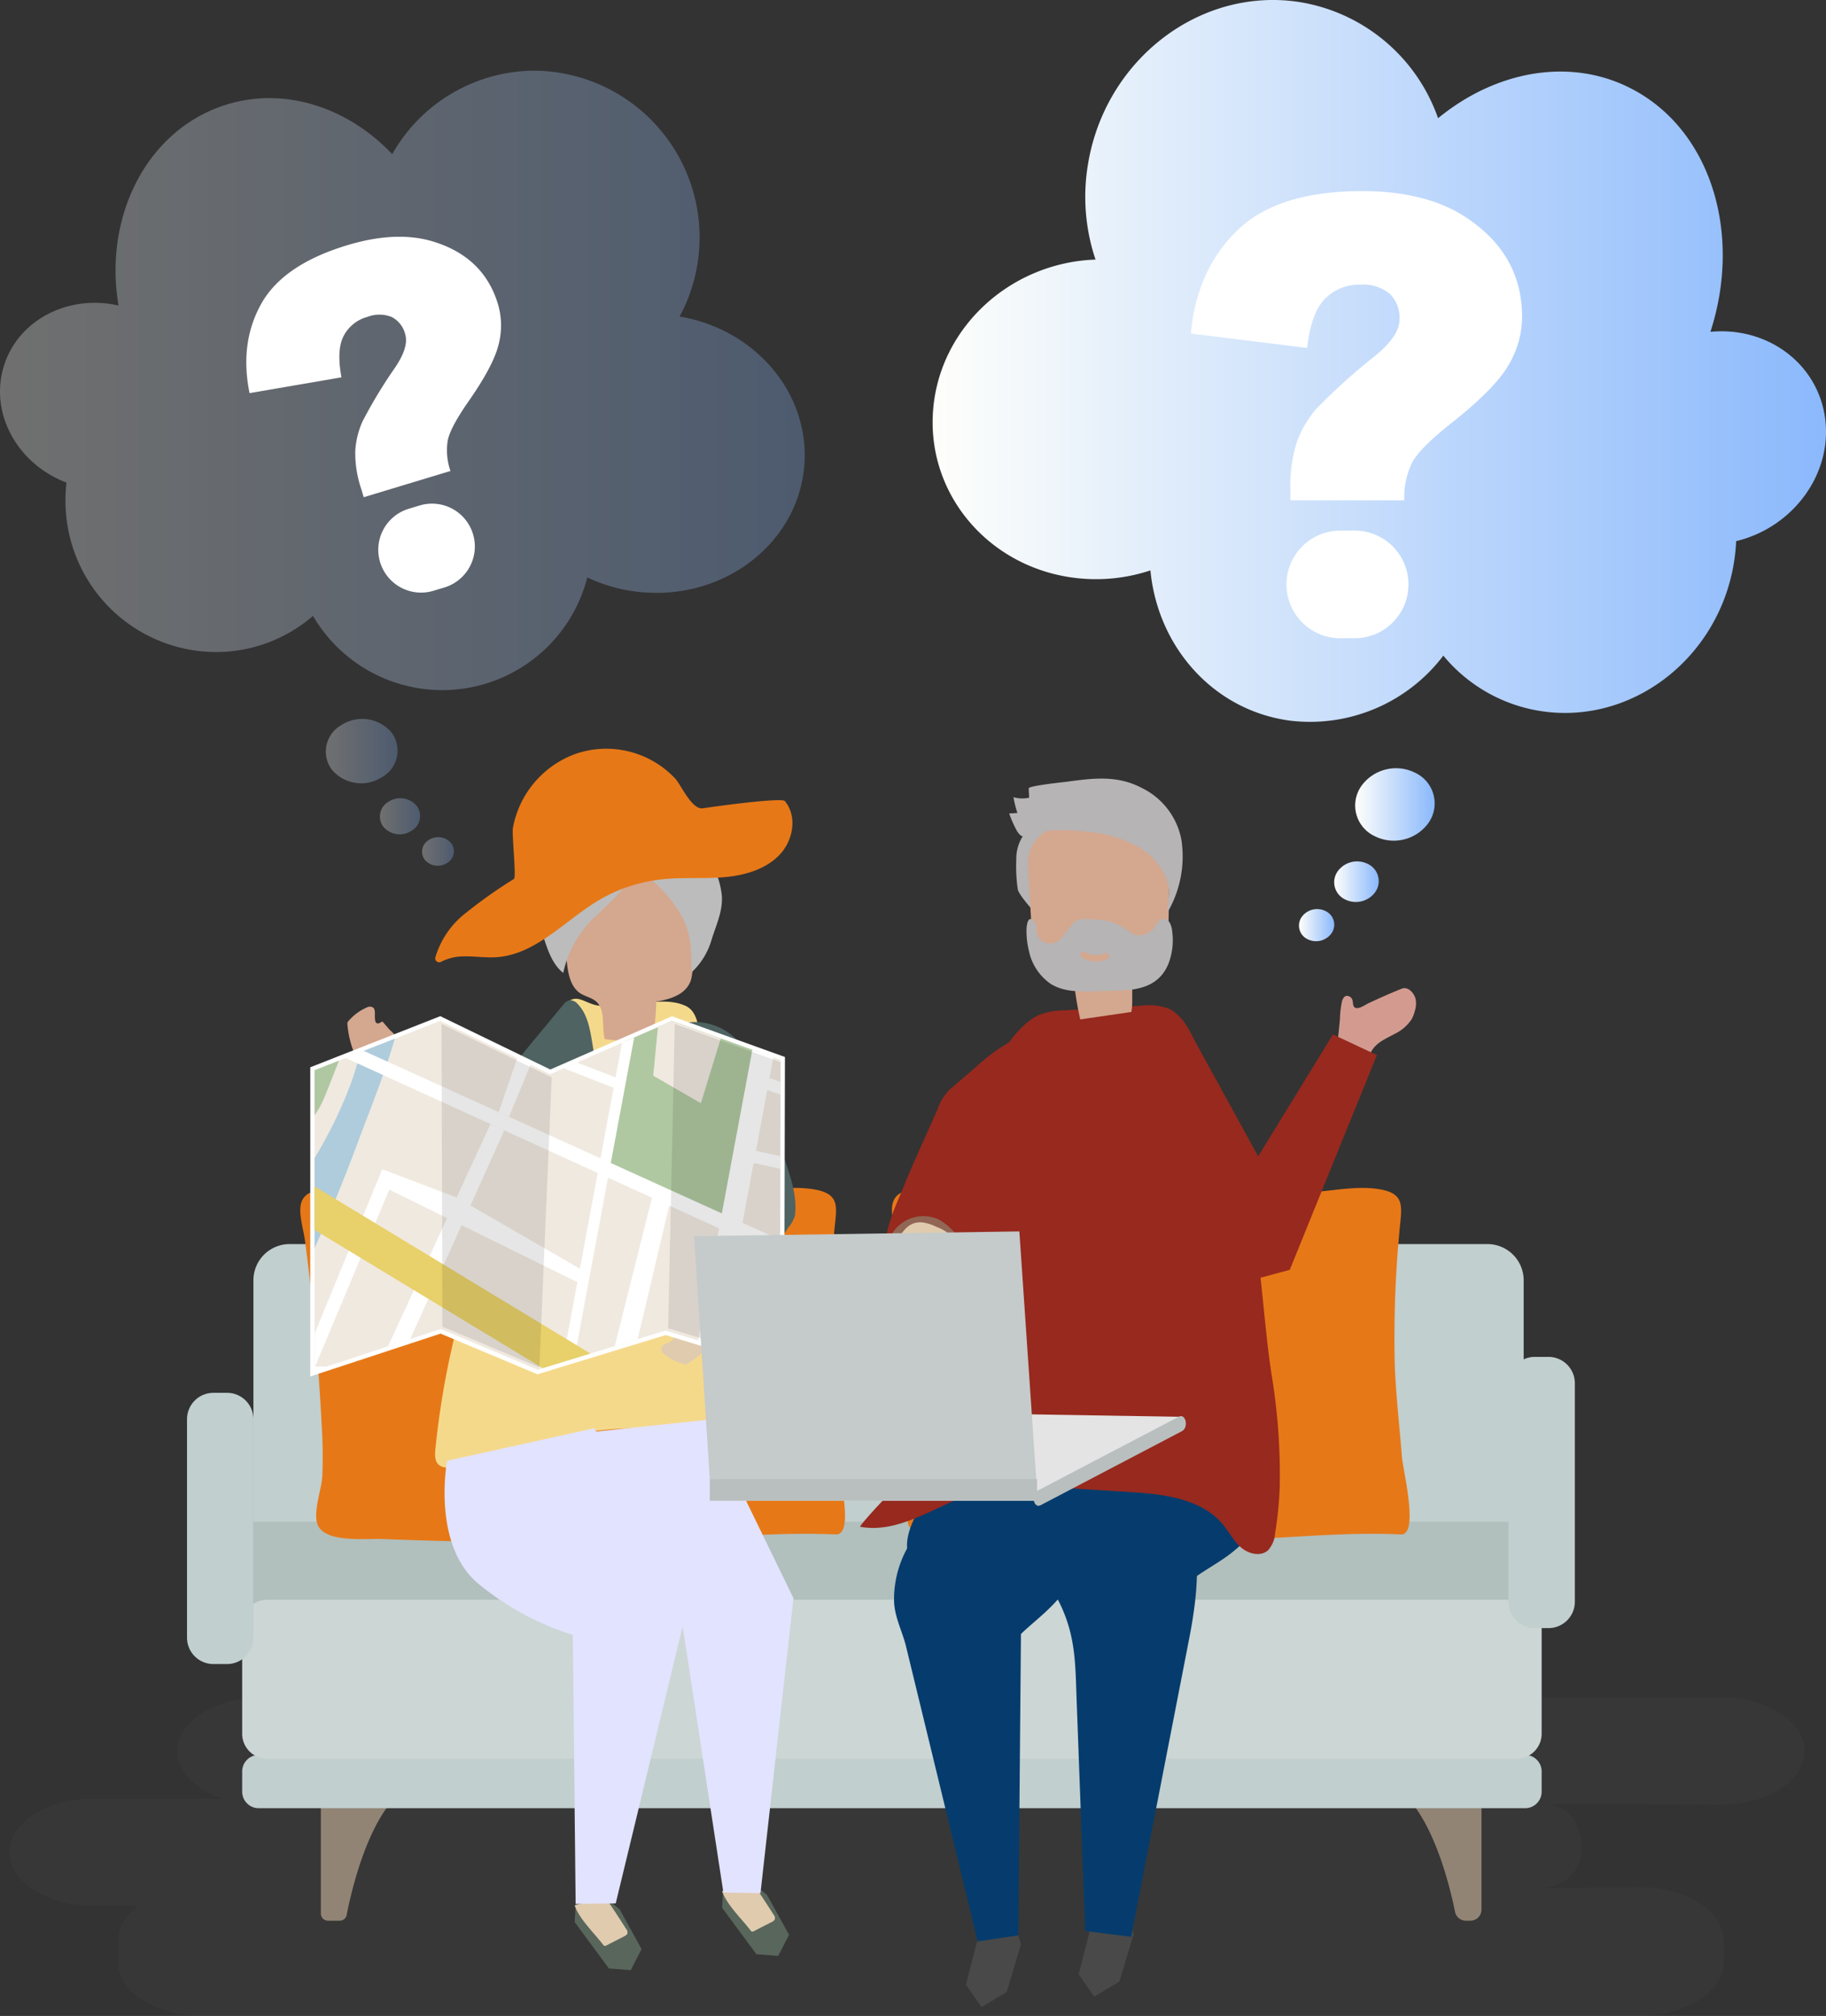 <svg xmlns="http://www.w3.org/2000/svg" xmlns:xlink="http://www.w3.org/1999/xlink" width="317.482" height="350.361" viewBox="0 0 317.482 350.361">
  <rect x="0" y="0" width="317.482" height="350.361" fill="#333333" stroke="none"/>
  <defs>
    <linearGradient id="linear-gradient" y1="0.5" x2="1" y2="0.5" gradientUnits="objectBoundingBox">
      <stop offset="0" stop-color="#fffffb"/>
      <stop offset="0.99" stop-color="#8bb9fc"/>
    </linearGradient>
    <clipPath id="clip-path">
      <path id="Path_902" data-name="Path 902" d="M462.147,859.443l-.165-.059-21.191,9.27-18.97-9.194-.174-.084-21.823,8.579v52.183l21.934-7.211L438.611,920l22.25-6.8,19.855,6.041.141-53.063Z" transform="translate(-399.824 -859.377)" fill="none"/>
    </clipPath>
    <clipPath id="clip-path-2">
      <rect id="Rectangle_107" data-name="Rectangle 107" width="61.901" height="94.073" transform="matrix(0.019, -1, 1, 0.019, 0, 61.889)" fill="#f0e9e0"/>
    </clipPath>
  </defs>
  <g id="Group_197" data-name="Group 197" transform="translate(-339.976 -665.241)">
    <path id="Path_842" data-name="Path 842" d="M639.3,988.036H385.549c-8.026,0-14.593,4.2-14.593,9.335h0c0,3.555,3.149,6.662,7.751,8.237H356.362c-8.026,0-14.593,4.2-14.593,9.336h0c0,5.134,6.567,9.334,14.593,9.334h7.786c-2.175,1.632-3.494,3.742-3.494,6.041v3.734c0,5.134,6.567,9.336,14.593,9.336H625.221c8.027,0,14.593-4.2,14.593-9.336v-3.734c0-5.134-6.567-9.336-14.593-9.336l-17,.208a7.836,7.836,0,0,0,4.806-1.968c2.473-2.3,2.582-5.808,1.374-8.711-.783-1.88-2.04-3.371-5.15-3.933l30.044.127c8.026,0,14.593-4.2,14.593-9.336h0C653.893,992.236,647.325,988.036,639.3,988.036Z" transform="translate(-0.154 -27.786)" fill="#606060" opacity="0.1" style="mix-blend-mode: multiply;isolation: isolate"/>
    <g id="Group_162" data-name="Group 162" transform="translate(372.493 871.695)">
      <path id="Path_843" data-name="Path 843" d="M401.017,1005.3v21.65a1.245,1.245,0,0,0,1.221,1.268h2.068a1.231,1.231,0,0,0,1.2-1.014c.695-3.586,3.4-15.729,9.009-20.977a1.273,1.273,0,0,0-.833-2.194h-11.44A1.245,1.245,0,0,0,401.017,1005.3Z" transform="translate(-377.748 -900.858)" fill="#928475"/>
      <path id="Path_844" data-name="Path 844" d="M620.6,1006v20.247a1.933,1.933,0,0,1-1.9,1.969h-.844a1.912,1.912,0,0,1-1.854-1.559c-.784-3.859-3.19-13.931-7.851-19.335a1.977,1.977,0,0,1,1.4-3.291H618.7A1.933,1.933,0,0,1,620.6,1006Z" transform="translate(-395.536 -900.858)" fill="#928475"/>
      <path id="Rectangle_99" data-name="Rectangle 99" d="M6.295,0H214.563a6.294,6.294,0,0,1,6.294,6.294V67.33a6.294,6.294,0,0,1-6.294,6.294H6.295A6.295,6.295,0,0,1,0,67.329V6.295A6.295,6.295,0,0,1,6.295,0Z" transform="translate(11.543 9.763)" fill="#c1cfce"/>
      <rect id="Rectangle_100" data-name="Rectangle 100" width="220.857" height="17.323" transform="translate(11.543 58.006)" fill="#b1bfbd"/>
      <path id="Rectangle_101" data-name="Rectangle 101" d="M2.88,0H223.059a2.88,2.88,0,0,1,2.88,2.88v3.5a2.88,2.88,0,0,1-2.88,2.88H2.879A2.879,2.879,0,0,1,0,6.379V2.88A2.88,2.88,0,0,1,2.88,0Z" transform="translate(9.588 98.546)" fill="#c1cfce"/>
      <path id="Rectangle_102" data-name="Rectangle 102" d="M4.356,0H221.582a4.356,4.356,0,0,1,4.356,4.356v18.93a4.357,4.357,0,0,1-4.357,4.357H4.356A4.356,4.356,0,0,1,0,23.287V4.356A4.356,4.356,0,0,1,4.356,0Z" transform="translate(9.588 71.57)" fill="#ccd6d5"/>
      <path id="Rectangle_103" data-name="Rectangle 103" d="M4.584,0H6.958a4.586,4.586,0,0,1,4.586,4.586V42.553A4.584,4.584,0,0,1,6.96,47.137H4.584A4.584,4.584,0,0,1,0,42.553V4.584A4.584,4.584,0,0,1,4.584,0Z" transform="translate(229.755 29.368)" fill="#c1cfce"/>
      <path id="Rectangle_104" data-name="Rectangle 104" d="M4.585,0H6.959a4.584,4.584,0,0,1,4.584,4.584V42.553a4.584,4.584,0,0,1-4.584,4.584H4.586A4.586,4.586,0,0,1,0,42.551V4.585A4.585,4.585,0,0,1,4.585,0Z" transform="translate(0 35.613)" fill="#c1cfce"/>
      <path id="Path_845" data-name="Path 845" d="M491.723,946.27c-.3-3.281-1.226-7.161-1.328-8.434-.426-5.281-1.077-10.485-1.3-15.8a185.1,185.1,0,0,1,.827-23.076c.378-4.426,1.385-6.9-3.963-7.638-4.188-.577-8.391.4-12.565.583-6.656.3-13.3.818-19.963,1.046-9.5.327-18.987-.185-28.469-.622-4.845-.225-9.692-.436-14.542-.5-3.235-.043-6.516-.791-9.753-.367-5.384.707-3.219,5.11-2.677,9.313q2.029,15.712,2.831,31.549a85.554,85.554,0,0,1,.108,8.992c-.124,2.257-1.761,6.516-.709,8.569,1.518,2.962,8.33,2.158,11.121,2.272,7.172.3,14.35.447,21.526.549q16.316.236,32.621-.641c8.2-.442,16.548-1.069,24.7-.7C491.771,951.44,491.977,949.073,491.723,946.27Z" transform="translate(-377.411 -891.14)" fill="#e77817"/>
      <path id="Path_846" data-name="Path 846" d="M599.586,946.27c-.283-3.281-1.164-7.161-1.261-8.434-.408-5.281-1.024-10.485-1.232-15.8a194.882,194.882,0,0,1,.786-23.076c.36-4.426,1.318-6.9-3.766-7.638-3.979-.577-7.975.4-11.941.583-6.328.3-12.645.818-18.976,1.046-9.025.327-18.045-.185-27.058-.622-4.6-.225-9.211-.436-13.821-.5-3.075-.043-6.195-.791-9.272-.367-5.115.707-3.057,5.11-2.542,9.313q1.927,15.712,2.689,31.549a89.444,89.444,0,0,1,.1,8.992c-.118,2.257-1.673,6.516-.674,8.569,1.443,2.962,7.917,2.158,10.57,2.272,6.817.3,13.64.447,20.461.549q15.509.236,31.006-.641c7.791-.442,15.729-1.069,23.479-.7C599.631,951.44,599.827,949.073,599.586,946.27Z" transform="translate(-387.1 -891.14)" fill="#e77817"/>
    </g>
    <g id="Group_165" data-name="Group 165" transform="translate(502.129 665.241)">
      <g id="Group_163" data-name="Group 163" transform="translate(63.694 133.518)">
        <path id="Path_847" data-name="Path 847" d="M608.263,812.143a7.426,7.426,0,0,0-9.488,2.407,5.886,5.886,0,0,0,2.363,8.568,7.429,7.429,0,0,0,9.487-2.408A5.884,5.884,0,0,0,608.263,812.143Z" transform="translate(-588.015 -811.336)" fill="url(#linear-gradient)"/>
        <path id="Path_848" data-name="Path 848" d="M599.669,829.505a4.164,4.164,0,0,0-5.318,1.348,3.3,3.3,0,0,0,1.324,4.8,4.164,4.164,0,0,0,5.317-1.349A3.3,3.3,0,0,0,599.669,829.505Z" transform="translate(-587.672 -812.861)" fill="url(#linear-gradient)"/>
        <path id="Path_849" data-name="Path 849" d="M591.745,838.477a3.3,3.3,0,0,0-4.211,1.069,2.611,2.611,0,0,0,1.049,3.8,3.3,3.3,0,0,0,4.21-1.068A2.613,2.613,0,0,0,591.745,838.477Z" transform="translate(-587.095 -813.641)" fill="url(#linear-gradient)"/>
      </g>
      <g id="Group_164" data-name="Group 164">
        <path id="Path_850" data-name="Path 850" d="M517.507,736.257c-1.351,15.307,10.444,28.55,26.346,29.578a30.065,30.065,0,0,0,11.418-1.46c1.26,13.278,10.911,24.268,24.128,26.094a29.1,29.1,0,0,0,26.8-11.282,27.387,27.387,0,0,0,17.374,9.7c15.761,2.179,30.62-9.5,33.187-26.084a32.376,32.376,0,0,0,.347-3.511c9.889-2.383,16.739-11.656,15.476-21.3-1.249-9.556-10.008-16.034-19.947-15.078,5.511-16.978.164-34.882-13.478-42.126-10.732-5.7-23.763-3.295-33.874,5a30.7,30.7,0,0,0-24.562-20.261c-17.269-2.388-33.547,10.408-36.36,28.577a34.213,34.213,0,0,0,1.364,16.251C531.107,710.868,518.77,721.927,517.507,736.257Z" transform="translate(-517.402 -665.241)" fill="url(#linear-gradient)"/>
      </g>
    </g>
    <g id="Group_168" data-name="Group 168" transform="translate(339.976 677.521)" opacity="0.3">
      <g id="Group_166" data-name="Group 166" transform="translate(56.639 112.678)">
        <path id="Path_851" data-name="Path 851" d="M404.733,802.988a6.665,6.665,0,0,1,8.669,1.348,5.278,5.278,0,0,1-1.73,7.776A6.662,6.662,0,0,1,403,810.765,5.278,5.278,0,0,1,404.733,802.988Z" transform="translate(-401.95 -801.969)" fill="url(#linear-gradient)"/>
        <path id="Path_852" data-name="Path 852" d="M413.8,817.62a3.736,3.736,0,0,1,4.859.755,2.96,2.96,0,0,1-.971,4.359,3.736,3.736,0,0,1-4.858-.757A2.957,2.957,0,0,1,413.8,817.62Z" transform="translate(-402.836 -803.267)" fill="url(#linear-gradient)"/>
        <path id="Path_853" data-name="Path 853" d="M421.5,824.9a2.959,2.959,0,0,1,3.849.6,2.344,2.344,0,0,1-.769,3.452,2.96,2.96,0,0,1-3.849-.6A2.344,2.344,0,0,1,421.5,824.9Z" transform="translate(-403.527 -803.904)" fill="url(#linear-gradient)"/>
      </g>
      <g id="Group_167" data-name="Group 167">
        <path id="Path_854" data-name="Path 854" d="M458.138,721.411a28.975,28.975,0,0,0-25.144-42.733,28.555,28.555,0,0,0-24.821,14.512c-7.912-8.341-19.256-11.961-29.663-8.332C365.28,689.467,358,704.238,360.588,719.5c-8.774-2-17.523,2.528-19.968,10.6-2.469,8.151,2.383,16.943,10.915,20.17a26.9,26.9,0,0,0-.176,3.063,26.256,26.256,0,0,0,26.123,26.389,25.861,25.861,0,0,0,16.915-6.281,26.03,26.03,0,0,0,47.693-6.688,27.841,27.841,0,0,0,10.03,2.614c14.392,1.007,26.8-8.985,27.713-22.316C480.687,734.571,471.165,723.588,458.138,721.411Z" transform="translate(-339.976 -678.678)" fill="url(#linear-gradient)"/>
      </g>
    </g>
    <g id="Group_179" data-name="Group 179" transform="translate(489.529 800.559)">
      <g id="Group_170" data-name="Group 170" transform="translate(5.891 109.796)">
        <g id="Group_169" data-name="Group 169" transform="translate(0 16.361)">
          <path id="Path_855" data-name="Path 855" d="M526.211,1031.816l-2.475,9.593,2.706,3.89,4.37-2.594,2.5-8.3-1.873-6.223Z" transform="translate(-511.238 -957.959)" fill="#494949"/>
          <path id="Path_856" data-name="Path 856" d="M547.659,1029.83l-2.475,9.593,2.7,3.889,4.371-2.592,2.5-8.3-1.873-6.223Z" transform="translate(-513.084 -957.788)" fill="#494949"/>
          <path id="Path_857" data-name="Path 857" d="M540.74,961.363c-.771-2.456-1.914-6.156-4.294-7.139-5.006-2.064-10.442-3.838-15.591-2.3a14.934,14.934,0,0,0-8.558,7.127,18.391,18.391,0,0,0-2.237,8.781c-.012,2.95,1.42,5.424,2.1,8.234q6.224,25.6,12.446,51.206l7.065-1.036.456-52.376C535.034,970.928,542.269,966.234,540.74,961.363Z" transform="translate(-510.061 -951.345)" fill="#053c6d"/>
          <path id="Path_858" data-name="Path 858" d="M564.47,969.339a53.179,53.179,0,0,0,.459-5.517,11.688,11.688,0,0,0-.512-4.266,9.743,9.743,0,0,0-2.623-3.685c-3.817-3.6-8.8-5.385-13.735-4.113a19.312,19.312,0,0,0-6.14,3.011,24.2,24.2,0,0,0-5.9,5.651,1.016,1.016,0,0,0-.262.76.983.983,0,0,0,.332.481,24.7,24.7,0,0,1,6.175,9.7c1.6,4.556,1.57,8.982,1.749,13.8q.314,8.447.627,16.892.436,11.7.87,23.406l7.977,1.037q2.1-10.771,4.2-21.542,2.95-15.143,5.9-30.287C563.923,972.947,564.233,971.15,564.47,969.339Z" transform="translate(-512.272 -951.345)" fill="#053c6d"/>
        </g>
        <path id="Path_859" data-name="Path 859" d="M573.563,951.35a14.864,14.864,0,0,0-1-5.6c-1.012-3.059-2.233-6.143-4.42-8.507-4.61-4.979-10.155-3.6-16.1-3.682a78.825,78.825,0,0,0-13.113.924c-3.6.56-8.82.878-11.753,3.156a67.2,67.2,0,0,0-10.055,9.633c-3.629,4.283-7.864,11.865-.7,15.116a8.956,8.956,0,0,0,4.464.5c4.7-.39,9.254-1.829,13.932-2.431s9.769-.255,13.569,2.538c2.628,1.931,5.15,5.12,8.327,4.384,2.254-.521,3.164-2.731,4.792-4.072,2.362-1.947,5.262-3.325,7.671-5.278,1.716-1.4,3.427-2.992,4.091-5.1A6.874,6.874,0,0,0,573.563,951.35Z" transform="translate(-510.273 -933.442)" fill="#053c6d"/>
      </g>
      <path id="Path_860" data-name="Path 860" d="M576.564,940.1a64.018,64.018,0,0,1-.811,8.11,4.831,4.831,0,0,1-1.227,2.925c-1.273,1.136-3.367.642-4.66-.471s-2.085-2.688-3.173-4c-3.809-4.594-10.47-5.305-16.427-5.674l-13.068-.809c-3.974-.247-8.018-.488-11.89.44-7.431,1.779-14.158,7.781-21.679,6.429-.292-.053,3.893-4.591,4.313-4.937,2.357-1.942,2.11-2.218,2.11-5.466q0-9.419.874-18.815c1.05-11.4,5.617-21.227,9.041-32.046,1.7-5.37,3.244-10.832,5.579-15.944,1.829-4,5.105-9.87,9.123-11.728a11.886,11.886,0,0,1,4.34-.815l13.4-.812a10.122,10.122,0,0,1,4.815.491c2.24,1.013,3.532,3.48,4.663,5.784A119.149,119.149,0,0,1,572.168,895.9c1.341,8.112,1.734,16.4,2.932,24.408A106.346,106.346,0,0,1,576.564,940.1Z" transform="translate(-503.615 -817.016)" fill="#97291e"/>
      <g id="Group_172" data-name="Group 172" transform="translate(25.893)">
        <path id="Path_861" data-name="Path 861" d="M538.389,826.151a16.26,16.26,0,0,0-1.613,7.437,2.327,2.327,0,0,1-.53,1.9c-.565.46,0,1.375-.476.823s-2.1-2.468-2.2-3.19a26.922,26.922,0,0,1-.257-5.11,7.355,7.355,0,0,1,1.2-4.217,8.343,8.343,0,0,1,2.009-1.7,10.689,10.689,0,0,1,3.39-1.738c2.141-.513,3.507.194,1.677,1.8A13.213,13.213,0,0,0,538.389,826.151Z" transform="translate(-532.061 -813.897)" fill="#b6b4b4"/>
        <g id="Group_171" data-name="Group 171" transform="translate(3.296 6.436)">
          <path id="Path_862" data-name="Path 862" d="M553.509,854.469l-8.878,1.293a54.058,54.058,0,0,1-1.194-7.754c-2.613-.311-5.7-.99-6.726-3.658a8.9,8.9,0,0,1-.434-2.677q-.332-5.636-.663-11.27a10.893,10.893,0,0,1,.235-3.868c.672-2.157,2.592-3.52,4.5-4.415a16.945,16.945,0,0,1,15.387.147,8.38,8.38,0,0,1,3.233,2.933c1.19,2.009,1.184,4.565,1.14,6.957q-.063,3.311-.127,6.62c-.048,2.538-.277,5.47-2.173,6.906-1.005.763-2.347.961-3.2,1.927C553.106,849.309,553.978,852.151,553.509,854.469Z" transform="translate(-535.552 -820.346)" fill="#d4a78f"/>
        </g>
        <path id="Path_863" data-name="Path 863" d="M535.691,845.583a9.208,9.208,0,0,0,3.8,5.706c2.234,1.379,4.948,1.345,7.512,1.275l4.21-.118c3.55-.1,7.054-.738,8.686-4.567a11.341,11.341,0,0,0,.693-5.715,3.713,3.713,0,0,0-.433-1.524,1.3,1.3,0,0,0-1.261-.681c-.624.121-.967.817-1.344,1.364a3.143,3.143,0,0,1-3.641,1.364,4.842,4.842,0,0,1-1.057-.681c-.137-.107-.274-.214-.415-.315a9.093,9.093,0,0,0-4.687-1.542c-1.425-.112-3.536-.525-4.523.735q-.864,1.1-1.725,2.2a3.462,3.462,0,0,1-.8.812,2.3,2.3,0,0,1-1.086.315,2.345,2.345,0,0,1-2.416-1.267,4.739,4.739,0,0,1-.2-1.321,2.1,2.1,0,0,0-.424-1.238c-1.114-1.23-1.313.828-1.319,1.527A14.487,14.487,0,0,0,535.691,845.583Zm9.692.149a3.946,3.946,0,0,0,3.565.208c.631-.225.957.833.328,1.058a4.913,4.913,0,0,1-4.367-.28C544.328,846.37,544.8,845.381,545.383,845.732Z" transform="translate(-532.232 -815.598)" fill="#b6b4b4"/>
        <path id="Path_864" data-name="Path 864" d="M533.395,819.279a20.074,20.074,0,0,1-.69-2.748,5.5,5.5,0,0,0,2.73.092q-.04-.809-.077-1.62c-.02-.451,6.044-1.078,6.536-1.144,4.606-.618,8.817-1.2,13.128,1.071a12.608,12.608,0,0,1,6.9,9.078,19.284,19.284,0,0,1-2.406,12.505c-.041-1.049.436-3.553.137-4.537a8.913,8.913,0,0,0-1.12-2.8,11.756,11.756,0,0,0-4.346-4.122,22.851,22.851,0,0,0-9.168-2.571c-2.9-.254-6.439-.444-9.249.467-1.351.438-1.56.793-2.46-.547a23.574,23.574,0,0,1-1.353-3.031Z" transform="translate(-531.947 -813.305)" fill="#b6b4b4"/>
      </g>
      <g id="Group_173" data-name="Group 173" transform="translate(4.408 44.46)">
        <path id="Path_865" data-name="Path 865" d="M519.288,897.312C522,892.148,523.5,886.579,526,881.2c1.552-3.343,3.266-6.607,5.055-9.827.5-.9,4.762-9.4,5.347-9.288a10.127,10.127,0,0,0-6.6,1.322,32.924,32.924,0,0,0-5.653,4.212q-1.848,1.592-3.692,3.185a8.492,8.492,0,0,0-2.935,4.063c-1.964,4.517-4.088,8.967-5.927,13.538-1.5,3.731-4.209,8.862-2.724,12.972.75,2.077,1.807,3.354,4.26,2.792,1.906-.438,3.238-2.12,4.322-3.748A35.852,35.852,0,0,0,519.288,897.312Z" transform="translate(-508.438 -861.952)" fill="#97291e"/>
      </g>
      <g id="Group_177" data-name="Group 177" transform="translate(4.601 76.036)">
        <path id="Path_866" data-name="Path 866" d="M522.028,905.346a.829.829,0,0,0,.453-.085.768.768,0,0,0,.284-.561c.235-1.588-.641-3.118-1.594-4.409a9.858,9.858,0,0,0-3.564-3.248,6.386,6.386,0,0,0-6.517.839,6.507,6.507,0,0,0-2.3,3.543c-.427,2.108.131,1.993,2.021,2.282C514.5,904.273,518.275,905.315,522.028,905.346Z" transform="translate(-508.65 -896.502)" fill="#916654"/>
        <g id="Group_176" data-name="Group 176" transform="translate(1.063 1.081)">
          <g id="Group_175" data-name="Group 175">
            <g id="Group_174" data-name="Group 174">
              <path id="Path_867" data-name="Path 867" d="M520.232,900.3a3.005,3.005,0,0,1,.288.426,3.631,3.631,0,0,1,.518,1.812s-.412,1.821-.642,1.216l-.475-1.251-1.661,3.784-2.913,1.617-3.773-1.845-1.762-4.023c1.38-2.108,2.409-4.673,5.288-4.319a8.533,8.533,0,0,1,2.415.8A7,7,0,0,1,520.232,900.3Z" transform="translate(-509.813 -897.685)" fill="#e0cbaf"/>
            </g>
          </g>
        </g>
      </g>
      <g id="Group_178" data-name="Group 178" transform="translate(47.562 36.405)">
        <path id="Path_868" data-name="Path 868" d="M595.172,855.36c.223-.664.6-1.071,1.269-.761.888.415.372,1.5.911,1.9.6.439,1.74-.4,2.267-.655q2.917-1.389,5.91-2.6c1.095-.445,2.159.75,2.412,1.768a4.141,4.141,0,0,1-.1,2,6.115,6.115,0,0,1-.59,1.546,7.25,7.25,0,0,1-2.94,2.54c-1.632.9-3.3,1.52-4.163,3.247q-1.027,2.045-2.054,4.091c-.962-.417-3.515-.992-4.14-1.81-.552-.723.068-2.46.25-3.325.322-1.521.409-3.121.586-4.665A15.677,15.677,0,0,1,595.172,855.36Z" transform="translate(-558.935 -853.138)" fill="#d39b90"/>
        <path id="Path_869" data-name="Path 869" d="M566.366,863.232l10.931,19.9,13-21.176,7.647,3.59-15.156,37.322-7.295,1.967-19.838-25.173S556.462,871.66,566.366,863.232Z" transform="translate(-555.657 -853.897)" fill="#97291e"/>
      </g>
    </g>
    <path id="Path_870" data-name="Path 870" d="M456.965,856.2c3.24-.431,6.529-1.019,9.243.165,2.3,1,2.258,3.9,2.773,6.1,4.145,17.562,5.638,35.362,7.117,53.257q.5,6.063,1,12.127c.225,2.719.449,5.439.577,8.164-.609.517-1.327-.451-1.752-1.127a6.4,6.4,0,0,0-2.744-2.114c-7.668-3.729-18.057-3.424-26.314-1.915a153.052,153.052,0,0,0-19,5.266,8.132,8.132,0,0,1-2.851.563c-2.253-.1-2.4-1.555-2.2-3.382a145.9,145.9,0,0,1,8.076-35.232c2.2-5.861,3.5-12.206,5.459-18.173,1.923-5.868,3.957-11.7,6.008-17.526.008-.022.016-.044.023-.066.749-2.129,1.056-4.235,2.706-5.964,2.26-2.362,3.348-.484,5.911,0A19.229,19.229,0,0,0,456.965,856.2Z" transform="translate(-7.125 -16.35)" fill="#f5d98b"/>
    <g id="Group_187" data-name="Group 187" transform="translate(400.376 795.38)">
      <g id="Group_181" data-name="Group 181" transform="translate(32.667 3.955)">
        <g id="Group_180" data-name="Group 180" transform="translate(4.889 14.206)">
          <path id="Path_871" data-name="Path 871" d="M454.346,859.821l8.223.8a51.663,51.663,0,0,0,.744-7.335c2.387-.414,5.2-1.2,6.018-3.75a8.529,8.529,0,0,0,.276-2.534q.048-5.307.094-10.613a10.445,10.445,0,0,0-.394-3.62,7.26,7.26,0,0,0-4.337-3.935,15.312,15.312,0,0,0-14.143.857,7.8,7.8,0,0,0-2.84,2.905c-1,1.941-.881,4.341-.728,6.584q.21,3.106.419,6.21c.16,2.383.506,5.122,2.315,6.384.961.668,2.2.794,3.03,1.659C454.481,854.957,453.809,857.667,454.346,859.821Z" transform="translate(-447.158 -827.51)" fill="#d4a78f"/>
        </g>
        <path id="Path_872" data-name="Path 872" d="M456.681,833.357c-1.549,1.7-3.263,3.244-4.773,4.69a18.663,18.663,0,0,0-5.234,9.488c-1.723-1.352-2.584-3.61-3.284-5.777-1.418-4.394-2.472-9.416-.485-13.548,1.137-2.366,3.077-3.979,4.865-5.738,2.053-2.021,4.394-3.74,7.261-3.891,2.243-.118,6.18,1.27,6.291,4.311C461.475,827.08,459.318,830.454,456.681,833.357Z" transform="translate(-441.809 -812.534)" fill="#bcbcbc"/>
        <path id="Path_873" data-name="Path 873" d="M465,832.937a20.969,20.969,0,0,1,2.318,2.7,20.119,20.119,0,0,1,1.78,2.872c1.315,2.772,1.349,6.018,1.354,9.129a12.384,12.384,0,0,0,3.5-5.707c.772-2.522,1.965-4.9,1.774-7.652a15.4,15.4,0,0,0-4.677-9.435c-2.442-2.448-7.158-5.372-10.561-3.2-2.763,1.761-1.081,5.006.458,7.015A45.549,45.549,0,0,0,465,832.937Z" transform="translate(-443.289 -812.733)" fill="#bcbcbc"/>
        <path id="Path_874" data-name="Path 874" d="M456.181,817.687a7.3,7.3,0,0,0-5.847-5.635,7.714,7.714,0,0,0-7.317,3.172,6.105,6.105,0,0,0-1.165,2.75,7.61,7.61,0,0,0,.26,2.811,11.135,11.135,0,0,0,3.318,5.83,6.153,6.153,0,0,0,6.176,1.275C455.062,826.443,456.872,821.334,456.181,817.687Z" transform="translate(-441.809 -811.965)" fill="#bcbcbc"/>
      </g>
      <path id="Path_875" data-name="Path 875" d="M483.549,816.71c-.453-.536-9.056.5-14.261,1.269-1.881.278-3.784-4.05-4.739-5.12a16.448,16.448,0,0,0-17.264-4.378,16.943,16.943,0,0,0-11,12.878c-.213,1.109.62,8.617.181,8.89a85.464,85.464,0,0,0-8.279,5.843,15.249,15.249,0,0,0-5.394,7.8.69.69,0,0,0,1.027.754,8.472,8.472,0,0,1,3.842-.931c1.908-.054,3.817.27,5.723.145,7.055-.46,12.113-6.632,18.223-10.139a27.376,27.376,0,0,1,11.048-3.441c3.482-.325,7-.024,10.481-.34s7.084-1.357,9.486-3.857S485.777,819.351,483.549,816.71Z" transform="translate(-407.503 -807.637)" fill="#e77817"/>
      <g id="Group_182" data-name="Group 182" transform="translate(39.517 197.016)">
        <path id="Path_876" data-name="Path 876" d="M449.493,1026.869l-.189,3.244,5.959,8.06,3.794.289,1.882-3.659-3.829-6.931-5.735-4.662Z" transform="translate(-449.304 -1023.21)" fill="#59665c"/>
        <path id="Path_877" data-name="Path 877" d="M454.257,1034.319a.471.471,0,0,0,.2.176.527.527,0,0,0,.4-.081l3.034-1.556c.244-.124.508-.271.588-.516a.951.951,0,0,0-.216-.762q-1.7-2.683-3.492-5.308a41.351,41.351,0,0,0-5.468,1.2C450.087,1029.815,452.7,1032.27,454.257,1034.319Z" transform="translate(-449.304 -1023.474)" fill="#e0cbaf"/>
      </g>
      <g id="Group_183" data-name="Group 183" transform="translate(65.152 194.532)">
        <path id="Path_878" data-name="Path 878" d="M477.546,1024.151l-.191,3.245,5.959,8.06,3.795.289,1.882-3.66-3.83-6.931-5.735-4.662Z" transform="translate(-477.354 -1020.492)" fill="#59665c"/>
        <path id="Path_879" data-name="Path 879" d="M482.307,1031.6a.477.477,0,0,0,.2.176.538.538,0,0,0,.4-.08q1.518-.779,3.035-1.556a1.062,1.062,0,0,0,.587-.517.952.952,0,0,0-.216-.763q-1.7-2.682-3.491-5.307a41.6,41.6,0,0,0-5.47,1.2C478.139,1027.1,480.746,1029.554,482.307,1031.6Z" transform="translate(-477.354 -1020.756)" fill="#e0cbaf"/>
      </g>
      <g id="Group_184" data-name="Group 184" transform="translate(16.895 116.628)">
        <path id="Path_880" data-name="Path 880" d="M424.987,942.488s-2.782,14.9,5.709,21.6a48.7,48.7,0,0,0,16.152,8.681l.492,46.741,6.97-.092,12.406-51.3-16.11-31.279Z" transform="translate(-424.551 -935.387)" fill="#e2e3fe"/>
        <path id="Path_881" data-name="Path 881" d="M472.243,935.25l15.083,31-5.742,51.258-6.449-.119L467.3,966.248,449.011,937.7Z" transform="translate(-426.657 -935.25)" fill="#e2e3fe"/>
      </g>
      <g id="Group_185" data-name="Group 185" transform="translate(54.444 47.525)">
        <path id="Path_882" data-name="Path 882" d="M476.006,917.852c-.036.071-.074.139-.115.206a16.906,16.906,0,0,1-5.523,5.4.7.7,0,0,1-.761.07,8.814,8.814,0,0,1-3.451-1.813,1.053,1.053,0,0,1-.395-1.026,1.171,1.171,0,0,1,.561-.539c.356-.213,1.407-.6,1.542-1.013.145-.436-.388-.681-.681-.877.23-.553.462-1.11.693-1.665.133-.319.357-1.358.647-1.558l4.48-3.089,3.571,1.967C476.435,915.081,476.539,916.786,476.006,917.852Z" transform="translate(-465.644 -864.141)" fill="#e0cbaf"/>
        <path id="Path_883" data-name="Path 883" d="M480.15,864.281a13.249,13.249,0,0,1,1.144,2.076c1.161,2.618,1.758,5.44,2.841,8.088,1.163,2.848,2.047,5.881,3.02,8.816,1.066,3.222,2.289,6.56,1.851,10.011a5.871,5.871,0,0,1-1.163,2.06q-1.406,2.162-2.81,4.323L478.178,910.2q-1.237,1.9-2.473,3.8l-7.766-2.139q3.8-8.767,7.595-17.534c.462-1.068,1.005-2.133,1.4-3.229.638-1.784-1.422-4.486-2.2-6.176q-4.017-8.728-7.688-17.608a26.025,26.025,0,0,1-1.231-3.432,3.208,3.208,0,0,1-.037-1.958,3.257,3.257,0,0,1,2.133-1.622A10.152,10.152,0,0,1,480.15,864.281Z" transform="translate(-465.637 -859.639)" fill="#4e6362"/>
      </g>
      <g id="Group_186" data-name="Group 186" transform="translate(0 43.692)">
        <path id="Path_884" data-name="Path 884" d="M408.592,867.323a2.085,2.085,0,0,1-.133-.194,16.9,16.9,0,0,1-2.386-7.347.9.9,0,0,1,.026-.38.923.923,0,0,1,.25-.334,8.794,8.794,0,0,1,3.159-2.285,1.053,1.053,0,0,1,1.095.1,1.183,1.183,0,0,1,.234.744c.031.413-.084,1.529.221,1.83.327.324.783-.046,1.088-.22.393.453.79.908,1.184,1.361.228.26,1.058.924,1.109,1.271l.776,5.388-3.347,2.324C410.884,868.94,409.31,868.274,408.592,867.323Z" transform="translate(-406.065 -855.551)" fill="#d4a78f"/>
        <path id="Path_885" data-name="Path 885" d="M443.76,879.113a30.03,30.03,0,0,1-6.337,3.213,64.476,64.476,0,0,1-13.191,3.481,5.165,5.165,0,0,1-2.482-.042c-2.453-.855-4.405-6.258-5.686-8.424q-1.313-2.218-2.624-4.436c-.829-1.658-2.27-2.8-1.652-4.472.538-1.458,3.469-3.371,4.607-4.479,2.35-2.287,6.015,3.079,7.382,4.475,2.451,2.509,4.856,2.893,7.993,1.118A22.422,22.422,0,0,0,437.634,864l6.408-7.724a2.031,2.031,0,0,1,1.076-.817,1.738,1.738,0,0,1,1.469.653c1.628,1.654,2.089,4.1,2.475,6.386.559,3.327,1.11,6.811.044,10.011A13.277,13.277,0,0,1,443.76,879.113Z" transform="translate(-406.545 -855.445)" fill="#4e6362"/>
      </g>
    </g>
    <g id="Group_193" data-name="Group 193" transform="translate(393.921 841.845)">
      <path id="Path_886" data-name="Path 886" d="M461.885,858.5l-21.148,9.252-18.659-9.043-.47-.228L399,867.366V921.1l22.653-7.448L438.5,920.72l22.289-6.811,20.6,6.269.145-54.6Z" transform="translate(-399.002 -858.479)" fill="#fff"/>
      <g id="Group_192" data-name="Group 192" transform="translate(0.751 0.82)">
        <g id="Group_191" data-name="Group 191" clip-path="url(#clip-path)">
          <g id="Group_190" data-name="Group 190" transform="translate(-8.34 -1.982)">
            <g id="Group_189" data-name="Group 189">
              <rect id="Rectangle_105" data-name="Rectangle 105" width="61.901" height="94.073" transform="matrix(0.019, -1, 1, 0.019, 0, 61.889)" fill="#f0e9e0"/>
              <g id="Group_188" data-name="Group 188" clip-path="url(#clip-path-2)">
                <path id="Path_887" data-name="Path 887" d="M482.963,858.322l-6.546,35.423L454.326,883.9l5.363-28.745Z" transform="translate(-396.176 -857.032)" fill="#afc8a1"/>
                <path id="Path_888" data-name="Path 888" d="M408.37,860.691c-1.323,2.9-2.051,6.029-3.1,9.04a79.357,79.357,0,0,1-7.861,15.453q-2.69,4.361-5.516,8.638a15.339,15.339,0,0,0-2.284,4.4c-.83,3.138.432,6.409,1.673,9.409a2.669,2.669,0,0,0,3.053-.409,7.671,7.671,0,0,0,1.811-2.726q5.626-11.923,10.236-24.293c3.039-8.155,6.78-16.985,8.213-25.577C411.555,852.606,409.284,858.688,408.37,860.691Z" transform="translate(-390.582 -856.952)" fill="#aeccdc"/>
                <path id="Path_889" data-name="Path 889" d="M487.69,854.439c-1.3,0-2.609.047-3.916.1l-13.394,71.795,3.768.7Z" transform="translate(-397.558 -856.97)" fill="#fff"/>
                <path id="Path_890" data-name="Path 890" d="M460.92,853.257q-.958-.084-1.917-.161l-13.321,71.4,1.883.351Z" transform="translate(-395.432 -856.854)" fill="#fff"/>
                <path id="Path_891" data-name="Path 891" d="M489.169,901.449l-87.557-39.729-1.653,1.9,90.43,41.24Z" transform="translate(-391.496 -857.597)" fill="#fff"/>
                <path id="Path_892" data-name="Path 892" d="M400.6,870.867c-.894,2.259-1.926,4.685-4.029,5.9-2.457,1.423-5.567.738-8.226-.255-1.889-.7-3.9-1.722-4.614-3.606-.684-1.809.052-3.811.781-5.6l4.888-12a4.894,4.894,0,0,1,.853-1.533,4.594,4.594,0,0,1,2.735-1.122c3.279-.513,12.241-2.049,13.155,2.483.43,2.139-1.283,4.957-2.029,6.841Q402.36,866.422,400.6,870.867Z" transform="translate(-390.076 -856.759)" fill="#afc8a1"/>
                <path id="Path_893" data-name="Path 893" d="M454.32,869.215,424.4,857.743l-4.194.011,34.075,13.4Z" transform="translate(-393.239 -857.255)" fill="#fff"/>
                <path id="Path_894" data-name="Path 894" d="M438.5,865.083l-3.653,10.646,1.795.815,4.336-10.485Z" transform="translate(-394.499 -857.886)" fill="#fff"/>
                <path id="Path_895" data-name="Path 895" d="M478.5,912.207l13.927,5.935-.07,3.385-14.3-6.953Z" transform="translate(-398.219 -861.943)" fill="#fff"/>
                <path id="Path_896" data-name="Path 896" d="M486.283,870.262l7.644,2.676-.112,2.094-8.443-2.866Z" transform="translate(-398.848 -858.332)" fill="#fff"/>
                <path id="Path_897" data-name="Path 897" d="M483.323,884.013l12.436,2.777-.154,2.094-13.733-2.976Z" transform="translate(-398.547 -859.516)" fill="#fff"/>
                <path id="Path_898" data-name="Path 898" d="M433.854,880.1,415.2,921.446l-3.284-.1L431.445,879Z" transform="translate(-392.525 -859.084)" fill="#fff"/>
                <path id="Path_899" data-name="Path 899" d="M424.3,892.5l-12.929-4.911-14.1,34.243,2.419.047,12.9-30.745,33.527,16.49.848-2.025Z" transform="translate(-391.264 -859.823)" fill="#fff"/>
                <path id="Path_900" data-name="Path 900" d="M463.352,892.511l-8.243,32.877,3.778.079,7.769-32.887Z" transform="translate(-396.243 -860.247)" fill="#fff"/>
                <path id="Path_901" data-name="Path 901" d="M478,855.55l-5.464,17.809-8.288-4.786,1.225-12.715Z" transform="translate(-397.03 -857.066)" fill="#f0e9e0"/>
                <rect id="Rectangle_106" data-name="Rectangle 106" width="89.219" height="6.474" transform="matrix(0.855, 0.518, -0.518, 0.855, -2.437, 24.217)" fill="#e8d06a"/>
              </g>
            </g>
          </g>
        </g>
      </g>
      <path id="Path_903" data-name="Path 903" d="M467.094,912.853l19.415,5.908.138-52.157-18.416-6.629Z" transform="translate(-404.863 -858.608)" opacity="0.1" style="mix-blend-mode: multiply;isolation: isolate"/>
      <path id="Path_904" data-name="Path 904" d="M424.125,912.572l16.859,7.071,2.147-50.387-19.154-9.282Z" transform="translate(-401.152 -858.608)" opacity="0.1" style="mix-blend-mode: multiply;isolation: isolate"/>
    </g>
    <g id="Group_194" data-name="Group 194" transform="translate(460.657 879.257)">
      <path id="Path_905" data-name="Path 905" d="M475.011,949.184l36.526-15.32,45.8.743-25.434,14.576Z" transform="translate(-472.281 -902.38)" fill="#e4e4e4"/>
      <path id="Path_906" data-name="Path 906" d="M474.754,942.45l-2.73-42.2,56.551-.836,3.076,45.12Z" transform="translate(-472.023 -899.415)" fill="#c5caca"/>
      <path id="Path_907" data-name="Path 907" d="M556.55,934.642,531.99,947.5c-.031.016-.055.038-.083.056v-2.086h-56.9v3.768H531.35c.136.63.576,1.1,1.19.778l24.56-12.863C558.31,936.523,557.779,934,556.55,934.642Z" transform="translate(-472.281 -902.438)" fill="#b9bfbf"/>
    </g>
    <g id="Group_195" data-name="Group 195" transform="translate(547.025 698.453)">
      <path id="Path_908" data-name="Path 908" d="M603.638,755.319H583.832v-1.98a24.491,24.491,0,0,1,1.146-8.21,18.206,18.206,0,0,1,3.414-5.76,104.945,104.945,0,0,1,10.19-9.173q4.222-3.441,4.222-6.308a5.822,5.822,0,0,0-1.694-4.456,7.272,7.272,0,0,0-5.134-1.589,8.254,8.254,0,0,0-6.124,2.45q-2.425,2.451-3.1,8.547l-20.223-2.5q1.042-11.155,8.1-17.958t21.657-6.8q11.363,0,18.348,4.743,9.485,6.41,9.486,17.1a16.5,16.5,0,0,1-2.449,8.547q-2.451,4.12-10.007,10.06-5.267,4.172-6.647,6.7A13.72,13.72,0,0,0,603.638,755.319Zm-11.129,5.265h2.5a9.357,9.357,0,0,1,9.357,9.356h0a9.356,9.356,0,0,1-9.357,9.356h-2.5a9.356,9.356,0,0,1-9.356-9.356h0A9.357,9.357,0,0,1,592.51,760.584Z" transform="translate(-566.527 -701.581)" fill="#fff"/>
    </g>
    <g id="Group_196" data-name="Group 196" transform="translate(382.807 706.385)">
      <path id="Path_909" data-name="Path 909" d="M422.333,750.972,407.25,755.53l-.456-1.509a19.445,19.445,0,0,1-1.015-6.515,14.494,14.494,0,0,1,1.275-5.173A83.638,83.638,0,0,1,412.7,733q2.424-3.593,1.764-5.775a4.631,4.631,0,0,0-2.315-3,5.789,5.789,0,0,0-4.275-.029,6.567,6.567,0,0,0-4.1,3.276q-1.282,2.422-.395,7.223L387.4,737.442q-1.774-8.734,2.04-15.539t14.928-10.163q8.653-2.614,15.064-.61,8.7,2.7,11.157,10.836a13.139,13.139,0,0,1,.1,7.075q-.919,3.7-5.306,9.963-3.05,4.387-3.52,6.63A10.889,10.889,0,0,0,422.333,750.972Zm-7.264,6.569,1.905-.576a7.445,7.445,0,0,1,9.278,4.973h0a7.443,7.443,0,0,1-4.973,9.277l-1.906.576a7.442,7.442,0,0,1-9.277-4.972h0A7.444,7.444,0,0,1,415.069,757.542Z" transform="translate(-386.841 -710.26)" fill="#fff"/>
    </g>
  </g>
</svg>
